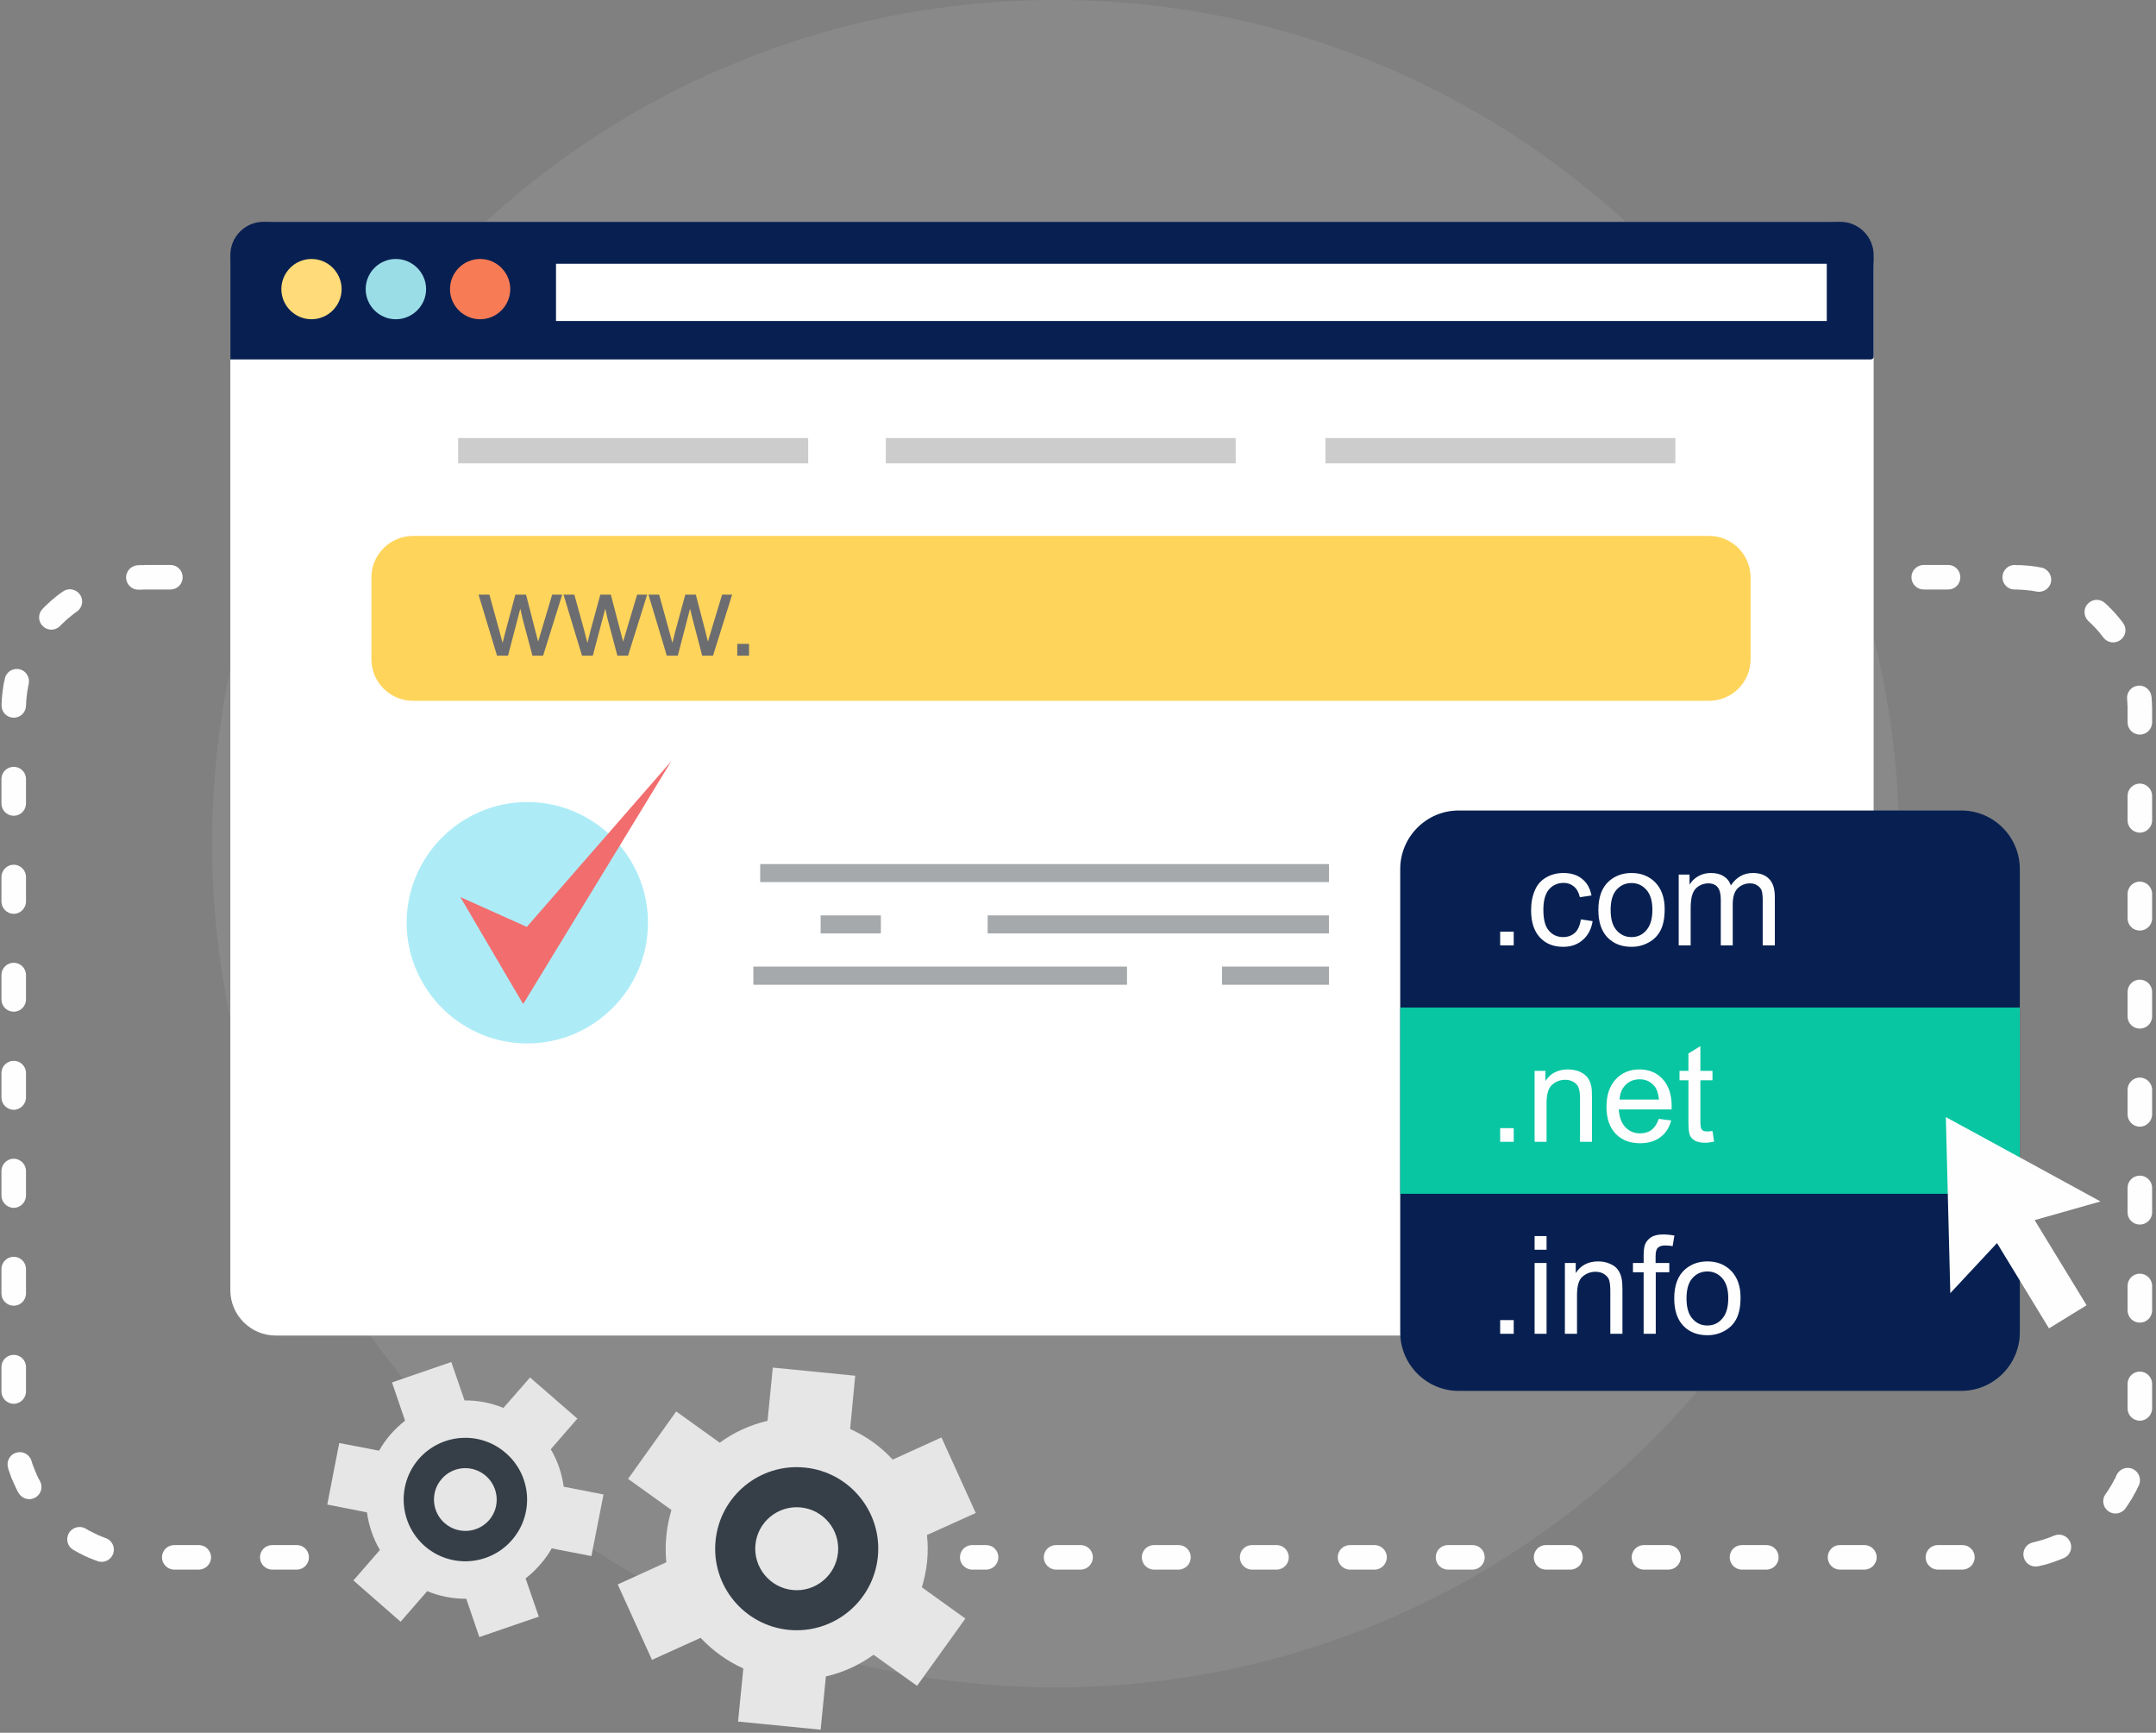 <svg xmlns="http://www.w3.org/2000/svg" width="514" height="413" viewBox="0 0 514 413" fill="none"><rect x="0" y="0" width="514" height="413" fill="#808080" stroke="none"/><path d="M251.655 402.169C362.71 402.169 452.739 312.14 452.739 201.084C452.739 90.028 362.71 0 251.655 0C140.599 0 50.57 90.028 50.57 201.084C50.57 312.14 140.599 402.169 251.655 402.169Z" fill="#B3B3B3" fill-opacity="0.2"></path><path fill-rule="evenodd" clip-rule="evenodd" d="M65.706 52.871H435.851C441.818 52.871 446.683 57.773 446.683 63.701V307.526C446.683 313.454 441.818 318.318 435.851 318.318H65.706C59.778 318.318 54.914 313.454 54.914 307.526V63.701C54.914 57.773 59.778 52.871 65.706 52.871Z" fill="white"></path><path fill-rule="evenodd" clip-rule="evenodd" d="M62.78 52.871H438.778C443.111 52.871 446.683 56.443 446.683 60.776V85.021C446.683 85.364 446.379 85.668 445.999 85.668H54.914V60.776C54.914 56.443 58.448 52.871 62.78 52.871Z" fill="#082051"></path><path fill-rule="evenodd" clip-rule="evenodd" d="M74.26 76.091C78.213 76.091 81.443 72.86 81.443 68.908C81.443 64.956 78.213 61.725 74.26 61.725C70.308 61.725 67.078 64.956 67.078 68.908C67.078 72.86 70.308 76.091 74.26 76.091Z" fill="#FFDB79"></path><path fill-rule="evenodd" clip-rule="evenodd" d="M94.363 76.091C98.315 76.091 101.583 72.86 101.583 68.908C101.583 64.956 98.315 61.725 94.363 61.725C90.41 61.725 87.18 64.956 87.18 68.908C87.18 72.86 90.41 76.091 94.363 76.091Z" fill="#9BDDE7"></path><path fill-rule="evenodd" clip-rule="evenodd" d="M114.464 76.091C118.416 76.091 121.647 72.86 121.647 68.908C121.647 64.956 118.416 61.725 114.464 61.725C110.512 61.725 107.281 64.956 107.281 68.908C107.281 72.86 110.512 76.091 114.464 76.091Z" fill="#F77B55"></path><path d="M435.511 62.865H132.555V76.509H435.511V62.865Z" fill="white"></path><path fill-rule="evenodd" clip-rule="evenodd" d="M98.465 127.736H407.465C412.9 127.736 417.346 132.183 417.346 137.617V157.151C417.346 162.585 412.9 167.031 407.465 167.031H98.465C92.992 167.031 88.547 162.585 88.547 157.151V137.617C88.546 132.184 92.992 127.736 98.465 127.736Z" fill="#FFD45B"></path><path d="M294.595 104.403H211.18V110.445H294.595V104.403Z" fill="#CCCCCC"></path><path d="M192.672 104.403H109.219V110.445H192.672V104.403Z" fill="#CCCCCC"></path><path d="M399.408 104.403H315.992V110.445H399.408V104.403Z" fill="#CCCCCC"></path><path fill-rule="evenodd" clip-rule="evenodd" d="M118.495 156.276L114.086 141.721H116.67L118.989 150.12L119.825 153.235C119.863 153.083 120.091 152.096 120.585 150.233L122.865 141.72H125.412L127.578 150.157L128.3 152.931L129.136 150.119L131.644 141.72H134.038L129.478 156.275H126.932L124.613 147.573L124.043 145.065L121.117 156.275H118.495V156.276ZM138.75 156.276L134.342 141.721H136.925L139.244 150.12L140.042 153.235C140.079 153.083 140.345 152.096 140.801 150.233L143.12 141.72H145.627L147.832 150.157L148.554 152.931L149.39 150.119L151.897 141.72H154.292L149.731 156.275H147.186L144.867 147.573L144.297 145.065L141.333 156.275H138.75V156.276ZM158.967 156.276L154.597 141.721H157.144L159.462 150.12L160.298 153.235C160.335 153.083 160.603 152.096 161.057 150.233L163.376 141.72H165.884L168.088 150.157L168.772 152.931L169.608 150.119L172.154 141.72H174.548L169.988 156.275H167.404L165.124 147.573L164.516 145.065L161.59 156.275H158.967V156.276ZM175.764 156.276V153.464H178.577V156.276H175.764Z" fill="#6C6D70"></path><path fill-rule="evenodd" clip-rule="evenodd" d="M125.712 248.698C141.56 248.698 154.481 235.777 154.481 219.93C154.481 204.083 141.561 191.163 125.712 191.163C109.866 191.163 96.945 204.083 96.945 219.93C96.945 235.777 109.865 248.698 125.712 248.698Z" fill="#ADECF7"></path><path fill-rule="evenodd" clip-rule="evenodd" d="M109.75 213.813L124.723 239.312L160.027 181.434L125.597 220.918L109.75 213.813Z" fill="#F26D6E"></path><path d="M316.828 205.945H181.234V210.24H316.828V205.945Z" fill="#A6A9AB"></path><path d="M316.825 218.183H235.461V222.477H316.825V218.183Z" fill="#A6A9AB"></path><path d="M268.681 230.382H179.602V234.714H268.681V230.382Z" fill="#A6A9AB"></path><path d="M316.828 230.382H291.328V234.714H316.828V230.382Z" fill="#A6A9AB"></path><path d="M210.005 218.183H195.641V222.477H210.005V218.183Z" fill="#A6A9AB"></path><path fill-rule="evenodd" clip-rule="evenodd" d="M347.73 193.177H467.589C475.265 193.177 481.536 199.448 481.536 207.124V317.56C481.536 325.236 475.265 331.507 467.589 331.507H347.73C340.09 331.507 333.82 325.236 333.82 317.56V207.124C333.821 199.448 340.09 193.177 347.73 193.177Z" fill="#082051"></path><path d="M481.536 240.147H333.82V284.534H481.536V240.147Z" fill="#08C6A2"></path><path fill-rule="evenodd" clip-rule="evenodd" d="M402.073 309.464C402.073 311.631 402.527 313.227 403.479 314.292C404.429 315.393 405.606 315.926 407.051 315.926C408.457 315.926 409.674 315.393 410.585 314.292C411.536 313.228 412.029 311.593 412.029 309.388C412.029 307.3 411.536 305.703 410.585 304.64C409.635 303.574 408.456 303.044 407.051 303.044C405.606 303.044 404.43 303.574 403.479 304.64C402.527 305.703 402.073 307.3 402.073 309.464ZM399.146 309.464C399.146 306.349 400.019 304.03 401.73 302.547C403.175 301.294 404.96 300.648 407.05 300.648C409.368 300.648 411.269 301.409 412.75 302.929C414.194 304.449 414.955 306.539 414.955 309.237C414.955 311.404 414.613 313.075 413.966 314.33C413.32 315.584 412.37 316.532 411.116 317.217C409.899 317.901 408.532 318.242 407.05 318.242C404.694 318.242 402.792 317.521 401.311 316.001C399.868 314.481 399.146 312.315 399.146 309.464ZM391.851 317.901V303.233H389.303V301.027H391.851V299.243C391.851 298.102 391.964 297.267 392.155 296.696C392.42 295.975 392.914 295.365 393.599 294.909C394.281 294.455 395.27 294.225 396.524 294.225C397.324 294.225 398.196 294.304 399.185 294.492L398.766 296.999C398.159 296.923 397.589 296.847 397.056 296.847C396.183 296.847 395.575 297.037 395.232 297.418C394.852 297.759 394.701 298.481 394.701 299.468V301.027H397.969V303.232H394.74V317.9H391.851V317.901ZM373.076 317.901V301.027H375.661V303.423C376.877 301.561 378.662 300.648 381.019 300.648C382.045 300.648 382.957 300.839 383.832 301.217C384.668 301.56 385.313 302.054 385.731 302.661C386.149 303.233 386.454 303.954 386.605 304.752C386.719 305.283 386.796 306.196 386.796 307.527V317.9H383.907V307.641C383.907 306.462 383.794 305.587 383.603 305.019C383.376 304.449 382.957 303.993 382.387 303.65C381.854 303.309 381.17 303.119 380.411 303.119C379.196 303.119 378.168 303.499 377.256 304.297C376.383 305.057 375.965 306.54 375.965 308.705V317.901L373.076 317.901ZM365.856 317.901V301.027H368.706V317.901H365.856ZM365.856 297.873V294.605H368.706V297.873H365.856ZM357.648 317.901V314.633H360.878V317.901H357.648Z" fill="#FEFEFE"></path><path fill-rule="evenodd" clip-rule="evenodd" d="M408.266 269.562L408.648 272.109C407.849 272.26 407.126 272.374 406.481 272.374C405.454 272.374 404.657 272.184 404.086 271.88C403.517 271.537 403.1 271.12 402.871 270.588C402.643 270.017 402.528 268.917 402.528 267.205V257.478H400.401V255.234H402.528V251.092L405.38 249.345V255.234H408.266V257.478H405.38V267.359C405.38 268.156 405.455 268.689 405.531 268.917C405.643 269.144 405.798 269.334 406.026 269.486C406.254 269.638 406.595 269.676 407.014 269.676C407.318 269.676 407.735 269.638 408.266 269.562ZM386.111 262.076H395.498C395.383 260.67 395.005 259.606 394.435 258.884C393.522 257.782 392.344 257.248 390.9 257.248C389.569 257.248 388.467 257.668 387.594 258.541C386.682 259.414 386.188 260.594 386.111 262.076ZM395.46 266.673L398.424 267.053C397.969 268.765 397.094 270.132 395.841 271.043C394.587 271.994 392.99 272.487 391.014 272.487C388.543 272.487 386.605 271.729 385.161 270.208C383.718 268.689 382.994 266.56 382.994 263.822C382.994 261.011 383.718 258.808 385.2 257.248C386.644 255.69 388.543 254.893 390.862 254.893C393.105 254.893 394.966 255.652 396.371 257.172C397.816 258.73 398.537 260.897 398.537 263.671C398.537 263.822 398.499 264.089 398.499 264.43H385.921C386.037 266.255 386.567 267.699 387.518 268.688C388.429 269.637 389.607 270.131 391.014 270.131C392.078 270.131 392.952 269.865 393.711 269.333C394.435 268.765 395.042 267.889 395.46 266.673ZM365.856 272.146V255.234H368.44V257.629C369.656 255.803 371.443 254.893 373.798 254.893C374.826 254.893 375.737 255.083 376.611 255.424C377.447 255.804 378.093 256.299 378.51 256.869C378.93 257.478 379.233 258.161 379.384 258.997C379.499 259.528 379.535 260.442 379.535 261.772V272.147H376.685V261.886C376.685 260.708 376.572 259.832 376.345 259.264C376.155 258.693 375.736 258.238 375.166 257.895C374.597 257.554 373.949 257.365 373.189 257.365C371.974 257.365 370.909 257.745 370.035 258.543C369.163 259.303 368.705 260.747 368.705 262.912V272.148H365.856V272.146ZM357.648 272.146V268.878H360.878V272.146H357.648Z" fill="#FEFEFE"></path><path fill-rule="evenodd" clip-rule="evenodd" d="M400.21 225.326V208.453H402.793V210.848C403.289 210.012 404.011 209.328 404.885 208.833C405.76 208.339 406.746 208.074 407.886 208.074C409.14 208.074 410.168 208.34 410.964 208.871C411.763 209.367 412.333 210.088 412.637 211.038C413.967 209.061 415.718 208.074 417.881 208.074C419.554 208.074 420.846 208.529 421.758 209.48C422.669 210.39 423.126 211.835 423.126 213.737V225.326H420.238V214.686C420.238 213.547 420.161 212.747 419.971 212.216C419.78 211.722 419.439 211.342 418.945 211.038C418.45 210.697 417.88 210.544 417.236 210.544C416.057 210.544 415.069 210.962 414.271 211.722C413.472 212.519 413.092 213.813 413.092 215.523V225.326H410.243V214.383C410.243 213.089 410.013 212.139 409.519 211.493C409.064 210.887 408.303 210.544 407.24 210.544C406.442 210.544 405.681 210.772 404.998 211.19C404.313 211.607 403.82 212.216 403.516 213.051C403.212 213.85 403.06 215.029 403.06 216.586V225.326H400.21ZM383.983 216.89C383.983 219.057 384.44 220.653 385.389 221.717C386.341 222.818 387.519 223.351 388.962 223.351C390.369 223.351 391.585 222.818 392.496 221.717C393.446 220.654 393.939 219.018 393.939 216.814C393.939 214.724 393.446 213.127 392.496 212.064C391.547 211 390.368 210.468 388.962 210.468C387.519 210.468 386.341 211 385.389 212.064C384.44 213.127 383.983 214.723 383.983 216.89ZM381.057 216.89C381.057 213.775 381.931 211.456 383.641 209.973C385.085 208.719 386.871 208.074 388.962 208.074C391.279 208.074 393.181 208.833 394.662 210.353C396.106 211.873 396.865 213.965 396.865 216.663C396.865 218.828 396.524 220.501 395.879 221.753C395.232 223.008 394.281 223.958 393.028 224.642C391.774 225.326 390.444 225.669 388.962 225.669C386.604 225.669 384.705 224.947 383.223 223.427C381.781 221.907 381.057 219.74 381.057 216.89ZM376.877 219.133L379.689 219.551C379.385 221.45 378.586 222.971 377.333 224.034C376.08 225.136 374.522 225.669 372.658 225.669C370.379 225.669 368.516 224.947 367.11 223.427C365.703 221.907 365.02 219.739 365.02 216.966C365.02 215.142 365.325 213.547 365.932 212.178C366.502 210.81 367.453 209.783 368.667 209.099C369.884 208.415 371.253 208.073 372.696 208.073C374.522 208.073 376.041 208.529 377.18 209.479C378.359 210.39 379.081 211.722 379.423 213.432L376.648 213.849C376.382 212.709 375.927 211.873 375.242 211.303C374.559 210.733 373.759 210.428 372.809 210.428C371.365 210.428 370.186 210.962 369.276 211.988C368.401 213.013 367.946 214.647 367.946 216.852C367.946 219.133 368.363 220.766 369.238 221.791C370.112 222.817 371.253 223.351 372.658 223.351C373.759 223.351 374.711 223.008 375.471 222.325C376.193 221.641 376.686 220.577 376.877 219.133ZM357.648 225.326V222.058H360.878V225.326H357.648Z" fill="#FEFEFE"></path><path fill-rule="evenodd" clip-rule="evenodd" d="M202.674 340.588C206.55 342.337 210.009 344.807 212.821 347.885L224.45 342.604L232.62 360.615L220.991 365.86C221.219 367.912 221.219 370.041 221.029 372.168C220.801 374.297 220.383 376.35 219.774 378.325L230.15 385.774L218.634 401.81L208.259 394.4C204.916 396.833 201.04 398.618 196.897 399.569L195.643 412.262L175.957 410.323L177.211 397.668C173.335 395.919 169.877 393.412 167.027 390.371L155.436 395.616L147.266 377.64L158.856 372.36C158.666 370.306 158.628 368.217 158.856 366.088C159.046 363.96 159.502 361.869 160.072 359.893L149.735 352.483L161.212 336.407L171.587 343.856C174.969 341.387 178.845 339.599 182.987 338.65L184.241 325.957L203.888 327.895L202.674 340.588Z" fill="#E6E6E6"></path><path fill-rule="evenodd" clip-rule="evenodd" d="M190.89 359.285C196.325 359.819 200.315 364.643 199.784 370.079C199.252 375.514 194.388 379.504 188.991 378.972C183.556 378.44 179.566 373.575 180.098 368.141C180.63 362.744 185.456 358.754 190.89 359.285ZM191.841 349.785C202.519 350.812 210.347 360.349 209.283 371.029C208.22 381.707 198.719 389.499 188.04 388.473C177.361 387.408 169.533 377.908 170.597 367.229C171.624 356.55 181.162 348.721 191.841 349.785Z" fill="#363F48"></path><path fill-rule="evenodd" clip-rule="evenodd" d="M131.303 345.416C132.938 348.19 133.964 351.229 134.382 354.346L143.882 356.207L140.994 370.876L131.531 369.052C130.771 370.42 129.821 371.713 128.757 372.929C127.693 374.145 126.553 375.247 125.298 376.197L128.452 385.319L114.278 390.182L111.162 381.062C108.007 381.062 104.815 380.492 101.852 379.237L95.505 386.535L84.256 376.692L90.565 369.433C88.931 366.62 87.904 363.579 87.487 360.464L78.023 358.603L80.874 343.934L90.375 345.758C91.135 344.428 92.047 343.098 93.112 341.881C94.176 340.665 95.354 339.563 96.57 338.613L93.454 329.493L107.591 324.629L110.746 333.786C113.9 333.749 117.054 334.358 120.018 335.574L126.365 328.314L137.65 338.119L131.303 345.416Z" fill="#E6E6E6"></path><path fill-rule="evenodd" clip-rule="evenodd" d="M115.838 351.763C118.954 354.498 119.296 359.21 116.598 362.325C113.862 365.443 109.149 365.747 106.033 363.049C102.917 360.35 102.575 355.601 105.311 352.485C108.009 349.367 112.721 349.064 115.838 351.763ZM120.588 346.327C126.744 351.648 127.391 360.959 122.031 367.077C116.712 373.195 107.401 373.842 101.282 368.521C95.163 363.163 94.517 353.891 99.838 347.735C105.197 341.616 114.47 340.968 120.588 346.327Z" fill="#363F48"></path><path fill-rule="evenodd" clip-rule="evenodd" d="M463.898 266.256L482.329 276.289L500.761 286.36L485.065 290.806L497.454 311.099L488.487 316.609L476.096 296.279L464.963 308.211L464.43 287.234L463.898 266.256Z" fill="#FEFEFE"></path><path d="M33.141 140.543C31.544 140.657 30.175 139.402 30.062 137.808C29.986 136.211 31.202 134.805 32.836 134.729H33.026L33.254 134.691H33.481H33.711H33.9H34.127H34.356L34.584 134.653H34.812H40.626C42.261 134.653 43.552 135.984 43.552 137.579C43.552 139.214 42.261 140.505 40.626 140.505H34.812H34.622H34.432H34.242H34.051L33.9 140.543H33.711H33.521H33.33L33.141 140.543ZM14.975 141C16.267 140.049 18.092 140.353 19.041 141.683C19.991 142.975 19.687 144.8 18.358 145.75L18.281 145.788L18.129 145.902L17.977 146.015L17.862 146.092L17.711 146.205L17.559 146.32L17.445 146.433L17.294 146.51L17.18 146.624L17.027 146.738L16.913 146.852L16.761 146.965L16.647 147.081L16.495 147.195L16.381 147.27L16.229 147.384L16.115 147.499L15.964 147.613L15.85 147.726L15.735 147.841L15.583 147.956L15.47 148.069L15.356 148.221L15.204 148.336L15.09 148.45L14.976 148.564L14.824 148.678L14.71 148.792L14.596 148.906L14.482 149.058L14.368 149.172H14.329C13.227 150.35 11.365 150.388 10.225 149.248C9.046 148.145 9.009 146.284 10.149 145.145L10.187 145.068L10.338 144.953L10.453 144.802L10.605 144.65L10.757 144.498L10.908 144.347L11.06 144.232L11.212 144.079L11.364 143.927L11.516 143.776L11.668 143.663L11.82 143.512L11.972 143.359L12.123 143.245L12.275 143.093L12.428 142.979L12.579 142.827L12.769 142.713L12.922 142.561L13.073 142.446L13.225 142.294L13.377 142.182L13.567 142.028L13.72 141.914L13.872 141.8L14.061 141.648L14.213 141.534L14.365 141.421L14.555 141.307L14.707 141.191L14.897 141.039L14.975 141ZM1.142 161.749C1.484 160.153 3.043 159.164 4.638 159.507C6.196 159.849 7.184 161.407 6.843 163.003V163.041L6.805 163.192L6.767 163.382L6.729 163.534L6.692 163.725L6.653 163.915V164.066L6.615 164.256L6.577 164.446L6.539 164.598L6.501 164.788V164.978L6.463 165.131L6.425 165.321V165.511L6.387 165.662V165.852L6.349 166.042V166.194L6.311 166.384V166.575L6.273 166.765V166.917V167.106L6.235 167.296V167.486V167.638V167.828L6.197 168.019V168.209C6.159 169.843 4.829 171.098 3.195 171.059C1.598 171.022 0.306 169.691 0.383 168.058V168.019V167.791V167.563V167.372L0.42 167.144V166.917V166.689L0.458 166.498V166.27L0.496 166.042V165.814L0.534 165.625V165.397L0.572 165.169L0.61 164.978V164.75L0.648 164.522L0.685 164.333L0.723 164.105L0.762 163.877V163.687L0.8 163.459L0.838 163.268L0.876 163.041L0.914 162.851L0.952 162.623L1.028 162.395L1.066 162.204L1.104 161.976L1.142 161.786V161.749ZM0.344 185.652C0.344 184.057 1.674 182.764 3.27 182.764C4.866 182.764 6.195 184.057 6.195 185.652V191.504C6.195 193.138 4.865 194.431 3.27 194.431C1.674 194.431 0.344 193.138 0.344 191.504V185.652ZM0.344 209.023C0.344 207.427 1.674 206.097 3.27 206.097C4.866 206.097 6.195 207.428 6.195 209.023V214.877C6.195 216.473 4.865 217.804 3.27 217.804C1.674 217.804 0.344 216.473 0.344 214.877V209.023ZM0.344 232.395C0.344 230.762 1.674 229.47 3.27 229.47C4.866 229.47 6.195 230.763 6.195 232.395V238.21C6.195 239.844 4.865 241.136 3.27 241.136C1.674 241.136 0.344 239.843 0.344 238.21V232.395ZM0.344 255.729C0.344 254.132 1.674 252.841 3.27 252.841C4.866 252.841 6.195 254.132 6.195 255.729V261.581C6.195 263.178 4.865 264.509 3.27 264.509C1.674 264.509 0.344 263.178 0.344 261.581V255.729ZM0.344 279.101C0.344 277.505 1.674 276.175 3.27 276.175C4.866 276.175 6.195 277.505 6.195 279.101V284.954C6.195 286.549 4.865 287.88 3.27 287.88C1.674 287.88 0.344 286.549 0.344 284.954V279.101ZM0.344 302.472C0.344 300.839 1.674 299.546 3.27 299.546C4.866 299.546 6.195 300.839 6.195 302.472V308.286C6.195 309.921 4.865 311.213 3.27 311.213C1.674 311.213 0.344 309.921 0.344 308.286V302.472ZM0.344 325.806C0.344 324.21 1.674 322.919 3.27 322.919C4.866 322.919 6.195 324.21 6.195 325.806V331.66C6.195 333.255 4.865 334.584 3.27 334.584C1.674 334.584 0.344 333.255 0.344 331.66V325.806ZM1.94 349.939C1.445 348.38 2.283 346.745 3.803 346.251C5.361 345.757 6.995 346.594 7.489 348.151L7.527 348.304L7.603 348.455L7.641 348.607L7.679 348.798L7.755 348.948L7.793 349.101L7.869 349.291L7.945 349.443L7.983 349.595L8.059 349.785L8.135 349.937L8.173 350.088L8.249 350.241L8.325 350.431L8.363 350.583L8.439 350.734L8.515 350.886L8.591 351.078L8.667 351.229L8.705 351.382L8.781 351.533L8.857 351.685L8.933 351.837L9.009 352.027L9.084 352.179L9.16 352.332L9.236 352.484L9.312 352.636L9.426 352.788L9.502 352.939L9.54 353.016C10.3 354.461 9.768 356.208 8.362 356.969C6.918 357.729 5.17 357.196 4.41 355.79L4.333 355.677L4.22 355.487L4.143 355.296L4.03 355.106L3.953 354.916L3.84 354.726L3.763 354.536L3.687 354.346L3.573 354.156L3.497 353.966L3.421 353.774L3.307 353.584L3.231 353.395L3.155 353.204L3.08 353.015L3.003 352.825L2.888 352.636L2.812 352.444L2.736 352.254L2.661 352.063L2.585 351.837L2.509 351.647L2.433 351.457L2.395 351.267L2.319 351.077L2.243 350.847L2.167 350.657L2.091 350.467L2.015 350.278L1.977 350.051L1.94 349.939ZM17.483 369.394C16.078 368.597 15.621 366.811 16.419 365.405C17.256 363.999 19.042 363.542 20.448 364.341V364.379L20.6 364.455L20.753 364.53L20.904 364.607L21.057 364.72L21.209 364.797L21.361 364.873L21.513 364.95L21.665 365.024L21.816 365.101L21.969 365.178L22.12 365.254L22.272 365.331L22.424 365.407L22.576 365.483L22.766 365.559L22.918 365.634L23.07 365.711L23.222 365.788L23.374 365.863L23.526 365.939L23.716 366.015L23.868 366.053L24.019 366.129L24.171 366.205L24.361 366.282L24.513 366.319L24.664 366.395L24.817 366.472L25.007 366.509L25.159 366.585H25.197C26.717 367.119 27.515 368.789 26.983 370.31C26.451 371.83 24.779 372.629 23.259 372.096L23.182 372.058L22.992 371.982L22.764 371.906L22.573 371.83L22.384 371.754L22.195 371.678L22.004 371.601L21.814 371.525L21.624 371.449L21.396 371.372L21.206 371.298L21.016 371.221L20.826 371.107L20.636 371.03L20.446 370.954L20.256 370.878L20.066 370.763L19.876 370.688L19.686 370.574L19.496 370.498L19.345 370.384L19.154 370.308L18.965 370.231L18.775 370.118L18.585 370.004L18.395 369.928L18.205 369.814L18.053 369.7L17.862 369.624L17.672 369.51L17.483 369.394ZM41.539 374.108C39.943 374.108 38.613 372.777 38.613 371.182C38.613 369.548 39.943 368.256 41.539 368.256H47.391C48.987 368.256 50.317 369.549 50.317 371.182C50.317 372.778 48.987 374.108 47.391 374.108H41.539ZM64.911 374.108C63.276 374.108 61.984 372.777 61.984 371.182C61.984 369.548 63.275 368.256 64.911 368.256H70.763C72.359 368.256 73.651 369.549 73.651 371.182C73.651 372.778 72.359 374.108 70.763 374.108H64.911ZM231.78 374.108C230.184 374.108 228.854 372.777 228.854 371.182C228.854 369.548 230.183 368.256 231.78 368.256H235.086C236.721 368.256 238.012 369.549 238.012 371.182C238.012 372.778 236.721 374.108 235.086 374.108H231.78ZM251.77 374.108C250.173 374.108 248.844 372.777 248.844 371.182C248.844 369.548 250.173 368.256 251.77 368.256H257.622C259.218 368.256 260.547 369.549 260.547 371.182C260.547 372.778 259.217 374.108 257.622 374.108H251.77ZM275.141 374.108C273.506 374.108 272.215 372.777 272.215 371.182C272.215 369.548 273.507 368.256 275.141 368.256H280.955C282.59 368.256 283.881 369.549 283.881 371.182C283.881 372.778 282.589 374.108 280.955 374.108H275.141ZM298.475 374.108C296.879 374.108 295.586 372.777 295.586 371.182C295.586 369.548 296.879 368.256 298.475 368.256H304.327C305.96 368.256 307.252 369.549 307.252 371.182C307.252 372.778 305.96 374.108 304.327 374.108H298.475ZM321.845 374.108C320.25 374.108 318.92 372.777 318.92 371.182C318.92 369.548 320.25 368.256 321.845 368.256H327.7C329.295 368.256 330.626 369.549 330.626 371.182C330.626 372.778 329.295 374.108 327.7 374.108H321.845ZM345.218 374.108C343.584 374.108 342.292 372.777 342.292 371.182C342.292 369.548 343.584 368.256 345.218 368.256H351.032C352.666 368.256 353.958 369.549 353.958 371.182C353.958 372.778 352.665 374.108 351.032 374.108H345.218ZM368.552 374.108C366.955 374.108 365.663 372.777 365.663 371.182C365.663 369.548 366.955 368.256 368.552 368.256H374.403C376.001 368.256 377.331 369.549 377.331 371.182C377.331 372.778 376.001 374.108 374.403 374.108H368.552ZM391.923 374.108C390.327 374.108 388.998 372.777 388.998 371.182C388.998 369.548 390.327 368.256 391.923 368.256H397.776C399.371 368.256 400.702 369.549 400.702 371.182C400.702 372.778 399.371 374.108 397.776 374.108H391.923ZM415.295 374.108C413.66 374.108 412.369 372.777 412.369 371.182C412.369 369.548 413.661 368.256 415.295 368.256H421.109C422.743 368.256 424.034 369.549 424.034 371.182C424.034 372.778 422.743 374.108 421.109 374.108H415.295ZM438.629 374.108C437.033 374.108 435.741 372.777 435.741 371.182C435.741 369.548 437.033 368.256 438.629 368.256H444.481C446.077 368.256 447.407 369.549 447.407 371.182C447.407 372.778 446.077 374.108 444.481 374.108H438.629ZM461.999 374.108C460.403 374.108 459.074 372.777 459.074 371.182C459.074 369.548 460.403 368.256 461.999 368.256H467.852C469.448 368.256 470.778 369.549 470.778 371.182C470.778 372.778 469.448 374.108 467.852 374.108H461.999ZM485.941 373.31C484.346 373.65 482.788 372.664 482.445 371.067C482.103 369.51 483.091 367.95 484.687 367.609L484.877 367.57L485.067 367.534L485.22 367.496L485.41 367.42L485.562 367.381L485.752 367.343L485.904 367.306L486.094 367.268L486.246 367.231L486.397 367.155L486.587 367.117L486.74 367.079L486.931 367.003L487.082 366.965L487.273 366.928L487.425 366.851L487.576 366.813L487.767 366.737L487.917 366.701L488.071 366.622L488.26 366.584L488.413 366.508L488.564 366.471L488.754 366.395L488.907 366.319L489.058 366.281L489.21 366.204L489.4 366.128L489.554 366.052L489.705 366.015C491.188 365.369 492.898 366.052 493.544 367.536C494.19 369.017 493.506 370.726 492.023 371.372H491.985L491.795 371.449L491.605 371.526L491.415 371.601L491.225 371.679L491.035 371.754L490.844 371.83L490.617 371.906L490.427 371.982L490.237 372.058L490.047 372.135L489.819 372.21L489.629 372.286L489.438 372.364L489.249 372.402L489.02 372.478L488.83 372.553L488.64 372.591L488.413 372.668L488.223 372.744L488.031 372.781L487.804 372.858L487.613 372.895L487.424 372.971L487.196 373.009L487.006 373.047L486.779 373.123L486.587 373.161L486.36 373.199L486.17 373.275L485.941 373.31ZM506.73 359.515C505.779 360.806 503.955 361.15 502.663 360.199C501.334 359.286 501.031 357.463 501.941 356.132L502.017 356.019L502.131 355.905L502.244 355.753L502.322 355.601L502.436 355.449L502.512 355.335L502.626 355.183L502.702 355.031L502.815 354.879L502.892 354.727L502.968 354.576L503.081 354.424L503.157 354.31L503.234 354.158L503.348 354.007L503.424 353.854L503.501 353.701L503.576 353.549L503.692 353.398L503.767 353.246L503.843 353.094L503.919 352.942L503.996 352.79L504.072 352.639L504.186 352.487L504.26 352.335L504.337 352.181L504.414 352.029L504.49 351.839L504.527 351.687L504.603 351.574C505.288 350.091 507.037 349.446 508.481 350.13C509.961 350.814 510.57 352.563 509.925 354.007L509.849 354.159L509.735 354.349L509.659 354.539L509.545 354.728L509.468 354.919L509.393 355.108L509.277 355.299L509.201 355.49L509.087 355.68L508.974 355.869L508.897 356.021L508.784 356.211L508.67 356.401L508.594 356.591L508.48 356.783L508.365 356.934L508.29 357.125L508.176 357.314L508.062 357.466L507.947 357.656L507.833 357.846L507.719 357.998L507.606 358.189L507.492 358.378L507.377 358.53L507.265 358.72L507.151 358.873L507.037 359.063L506.922 359.214L506.809 359.404L506.73 359.515ZM513.075 335.688C513.075 337.283 511.745 338.612 510.149 338.612C508.515 338.612 507.224 337.283 507.224 335.688V329.835C507.224 328.238 508.516 326.907 510.149 326.907C511.745 326.907 513.075 328.238 513.075 329.835V335.688ZM513.075 312.315C513.075 313.949 511.745 315.242 510.149 315.242C508.515 315.242 507.224 313.949 507.224 312.315V306.501C507.224 304.867 508.516 303.575 510.149 303.575C511.745 303.575 513.075 304.867 513.075 306.501V312.315ZM513.075 288.982C513.075 290.577 511.745 291.869 510.149 291.869C508.515 291.869 507.224 290.577 507.224 288.982V283.129C507.224 281.495 508.516 280.204 510.149 280.204C511.745 280.204 513.075 281.495 513.075 283.129V288.982ZM513.075 265.609C513.075 267.205 511.745 268.536 510.149 268.536C508.515 268.536 507.224 267.205 507.224 265.609V259.758C507.224 258.162 508.516 256.831 510.149 256.831C511.745 256.831 513.075 258.162 513.075 259.758V265.609ZM513.075 242.238C513.075 243.873 511.745 245.165 510.149 245.165C508.515 245.165 507.224 243.872 507.224 242.238V236.426C507.224 234.791 508.516 233.499 510.149 233.499C511.745 233.499 513.075 234.791 513.075 236.426V242.238ZM513.075 218.905C513.075 220.501 511.745 221.792 510.149 221.792C508.515 221.792 507.224 220.501 507.224 218.905V213.052C507.224 211.457 508.516 210.126 510.149 210.126C511.745 210.126 513.075 211.457 513.075 213.052V218.905ZM513.075 195.533C513.075 197.129 511.745 198.46 510.149 198.46C508.515 198.46 507.224 197.129 507.224 195.533V189.681C507.224 188.086 508.516 186.756 510.149 186.756C511.745 186.756 513.075 188.086 513.075 189.681V195.533ZM513.075 172.161C513.075 173.796 511.745 175.088 510.149 175.088C508.515 175.088 507.224 173.796 507.224 172.161V169.121V168.931V168.741V168.552V168.399V168.21L507.185 168.02V167.829V167.64V167.487L507.148 167.297V167.108V166.918L507.11 166.766V166.615C506.958 164.979 508.136 163.573 509.77 163.421C511.366 163.269 512.773 164.486 512.925 166.081L512.962 166.271V166.499V166.69L513 166.918V167.146L513.038 167.374V167.564V167.792V168.02V168.248L513.076 168.476V168.665V168.894V169.121V172.161H513.075ZM506.121 148.448C507.109 149.74 506.843 151.564 505.551 152.513C504.258 153.503 502.435 153.236 501.485 151.982L501.409 151.906L501.295 151.754L501.218 151.64L501.105 151.488L500.992 151.375L500.877 151.222L500.763 151.107L500.687 150.955L500.572 150.803L500.458 150.691L500.344 150.575L500.231 150.423L500.117 150.31L500.003 150.157L499.89 150.043L499.775 149.93L499.661 149.777L499.548 149.664L499.433 149.549L499.281 149.397L499.167 149.283L499.053 149.169L498.939 149.055L498.825 148.903L498.711 148.789L498.559 148.675L498.446 148.56L498.333 148.446L498.218 148.332L498.066 148.217L497.951 148.065H497.914C496.736 146.963 496.622 145.101 497.724 143.923C498.788 142.746 500.649 142.632 501.828 143.734L501.905 143.771L502.055 143.922L502.208 144.074L502.361 144.227L502.513 144.342L502.664 144.493L502.816 144.645L502.93 144.797L503.082 144.948L503.234 145.063L503.385 145.215L503.537 145.367L503.651 145.519L503.804 145.67L503.956 145.823L504.07 145.974L504.222 146.126L504.374 146.278L504.487 146.429L504.638 146.581L504.753 146.773L504.905 146.924L505.056 147.075L505.171 147.228L505.285 147.379L505.436 147.569L505.551 147.72L505.703 147.874L505.816 148.026L505.93 148.215L506.083 148.367L506.121 148.448ZM486.626 135.261C488.222 135.564 489.248 137.086 488.983 138.681C488.679 140.24 487.158 141.304 485.562 141H485.524L485.335 140.961L485.143 140.925L484.992 140.885H484.801L484.65 140.849L484.459 140.81L484.27 140.773H484.117L483.928 140.734H483.736L483.547 140.697H483.395L483.205 140.658H483.015L482.862 140.621H482.674L482.483 140.583H482.291H482.101L481.95 140.545H481.76H481.57H481.38H481.228L481.037 140.507H480.847H480.656H480.467H480.277C478.68 140.507 477.389 139.216 477.389 137.581C477.389 135.986 478.68 134.656 480.277 134.656H480.505L480.732 134.694H480.961H481.189H481.379H481.606H481.834L482.062 134.731H482.289H482.48L482.708 134.769H482.936L483.164 134.807H483.354L483.581 134.846H483.808L483.999 134.884H484.228L484.456 134.921L484.646 134.959L484.874 134.998H485.101L485.292 135.035L485.52 135.074L485.748 135.111L485.937 135.15L486.165 135.186L486.355 135.226L486.583 135.263H486.626V135.261ZM464.47 134.653C466.067 134.653 467.358 135.983 467.358 137.578C467.358 139.213 466.067 140.505 464.47 140.505H458.618C457.022 140.505 455.692 139.213 455.692 137.578C455.692 135.983 457.022 134.653 458.618 134.653H464.47Z" fill="#FEFEFE"></path></svg>